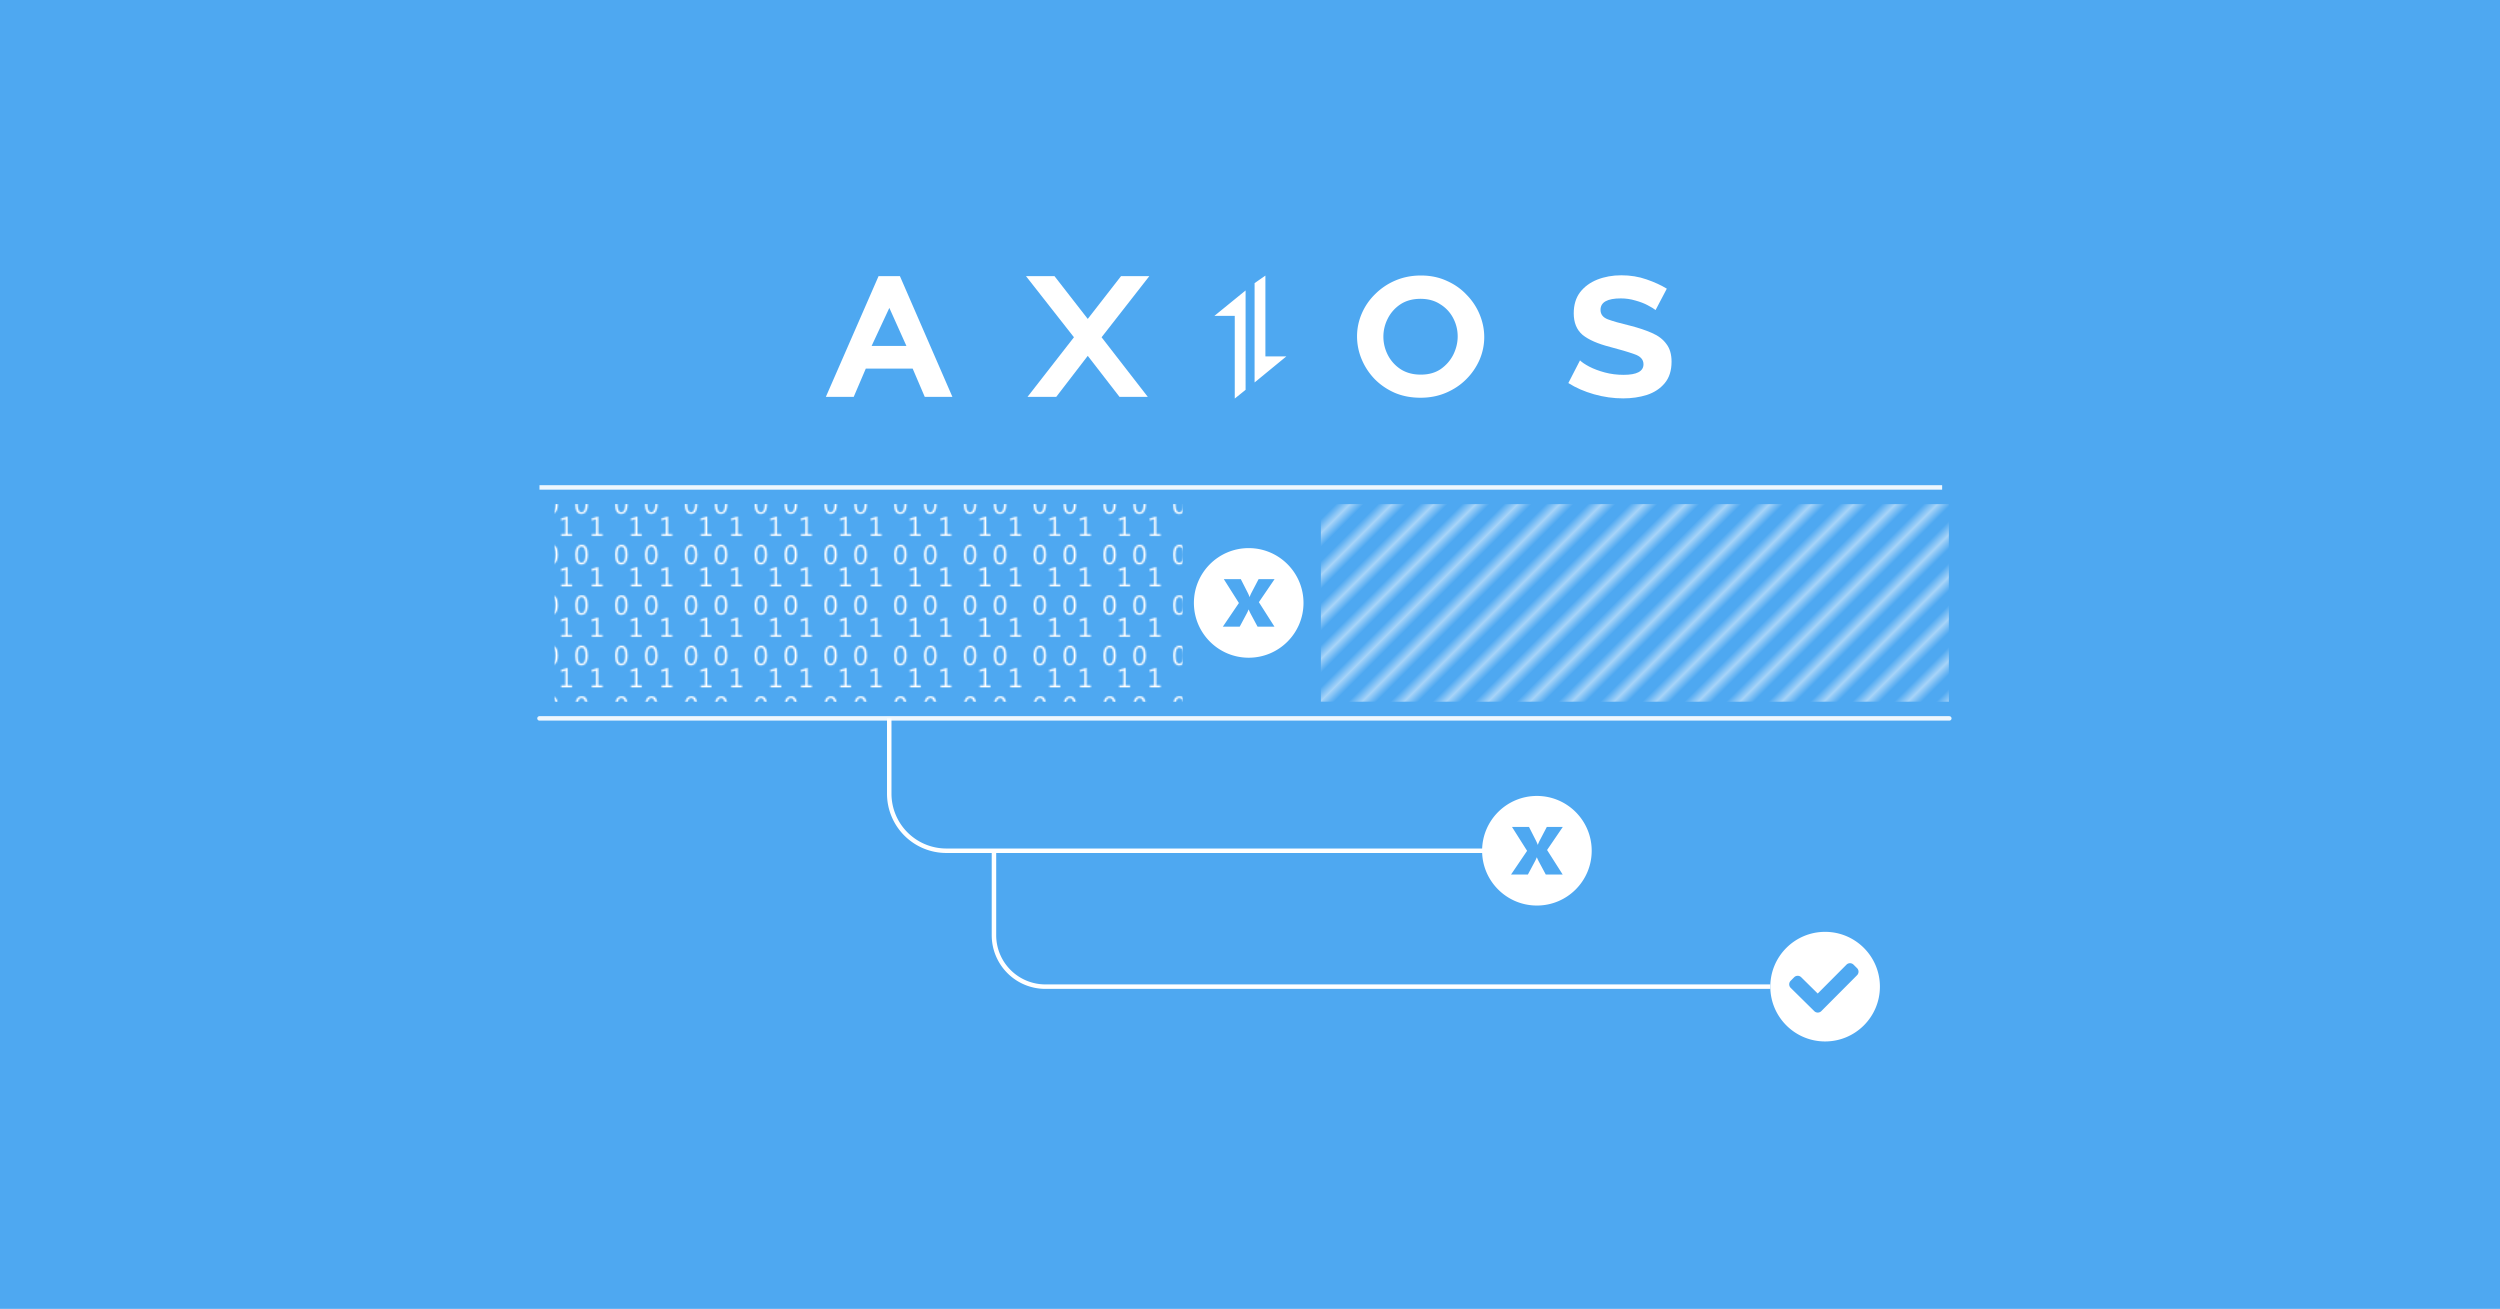 <svg xmlns="http://www.w3.org/2000/svg" xmlns:xlink="http://www.w3.org/1999/xlink" xml:space="preserve" width="1910" height="1000" viewBox="0 0 505.354 264.583"><defs><pattern xlink:href="#a" id="d" width="46.201" height="33.591" x="0" y="-7" patternTransform="matrix(.3 0 0 .3 5059.324 -316.177)" preserveAspectRatio="xMidYMid"/><pattern xlink:href="#b" id="c" x="0" y="0" patternTransform="rotate(45)scale(2)" preserveAspectRatio="xMidYMid"/><pattern id="b" width="2.5" height="1" patternTransform="scale(2)" patternUnits="userSpaceOnUse" preserveAspectRatio="xMidYMid" style="fill:#fff"><path d="M0-.5h1v2H0z" style="stroke:none"/></pattern><pattern id="a" width="38.501" height="27.993" patternTransform="translate(5059.324 -316.177)" patternUnits="userSpaceOnUse" preserveAspectRatio="xMidYMid"><path d="M38.5 27.993h-7.244v-1.287h2.894v-9.951l-2.966.884v-1.393l4.43-1.35v11.81h2.887zm-20.578 0h-7.245v-1.287h2.894v-9.951l-2.966.884v-1.393l4.431-1.35v11.81h2.886zm6.298-14.754q-1.903 0-2.975-1.635-1.063-1.635-1.063-4.725 0-3.395 1.108-5.137Q22.406 0 24.506 0q4.02 0 4.02 6.566 0 3.251-1.135 4.967-1.134 1.706-3.171 1.706m.204-11.997q-2.742 0-2.742 5.565 0 5.2 2.688 5.2 2.655 0 2.654-5.29 0-5.475-2.6-5.475M4.038 13.239q-1.903 0-2.975-1.635Q.001 9.97 0 6.88q0-3.395 1.108-5.137Q2.224 0 4.324 0q4.02 0 4.02 6.566 0 3.251-1.135 4.967-1.134 1.706-3.17 1.706m.204-11.997Q1.5 1.242 1.5 6.807q0 5.2 2.688 5.2 2.655 0 2.654-5.29 0-5.475-2.6-5.475" style="font-size:12.808px;line-height:1.25;font-family:&quot;Segoe UI&quot;;-inkscape-font-specification:&quot;Segoe UI&quot;;fill:#fff;stroke-width:.762"/></pattern></defs><rect width="505.354" height="264.583" rx="0" ry="0" style="fill:#4ea8f1;fill-opacity:1;stroke:none;stroke-width:1.323;stroke-linecap:round;stroke-linejoin:bevel;stroke-miterlimit:0"/><g fill="#5a29e4" style="fill:#fff"><path d="m14.077 195.924-6.31 5.14h4.12v16.711l2.19-1.763zm1.819 18.596 6.421-5.27h-4.236v-16.33l-2.185 1.522zm79.484-15.594q1.09.567 1.571.96l2.27-4.322q-1.703-1.047-4.103-1.877-2.358-.83-5.108-.829-2.618 0-4.845.873-2.183.873-3.492 2.576-1.266 1.701-1.266 4.234 0 2.837 1.79 4.365 1.833 1.484 5.587 2.445 3.012.785 4.846 1.44 1.877.611 1.877 2.052 0 2.139-4.016 2.139-2.01 0-3.798-.48-1.79-.48-3.143-1.179-1.31-.699-1.877-1.266l-2.357 4.584q2.27 1.44 5.194 2.27 2.925.828 5.893.829 2.576 0 4.802-.699 2.226-.741 3.58-2.357 1.396-1.658 1.396-4.365 0-2.226-1.047-3.58-1.004-1.396-2.925-2.226-1.877-.829-4.452-1.484-2.925-.699-4.453-1.266-1.484-.567-1.484-1.92 0-2.314 4.103-2.314 1.528 0 2.968.436 1.44.393 2.489.96" style="fill:#fff;fill-opacity:1;stroke-width:.909" transform="translate(237.708 -137.211)"/><path fill-rule="evenodd" d="M49.442 217.609q-2.88 0-5.238-1.004-2.358-1.048-4.06-2.794a12.9 12.9 0 0 1-2.62-4.016 12 12 0 0 1-.917-4.583q0-2.4.96-4.628a12.2 12.2 0 0 1 2.708-3.928 12.9 12.9 0 0 1 4.102-2.75q2.358-1.004 5.151-1.004 2.882 0 5.24 1.091 2.357 1.047 4.016 2.837a12.4 12.4 0 0 1 2.618 3.973q.916 2.226.917 4.54 0 2.4-.96 4.627a12.8 12.8 0 0 1-2.707 3.928q-1.702 1.703-4.06 2.707-2.356 1.004-5.15 1.004m-7.51-12.354q0 1.965.918 3.754a7.53 7.53 0 0 0 2.575 2.838q1.702 1.09 4.06 1.091 2.4 0 4.06-1.135 1.66-1.178 2.531-2.925.874-1.79.874-3.666 0-1.965-.917-3.71a7.1 7.1 0 0 0-2.62-2.795q-1.658-1.09-3.971-1.09-2.401 0-4.104 1.134a7.5 7.5 0 0 0-2.532 2.881 8 8 0 0 0-.873 3.623m-112.701 12.179 10.652-24.401h4.321l10.608 24.401h-5.588l-2.444-5.718h-9.473l-2.444 5.718zm12.834-17.985-3.58 7.683h7.029z" clip-rule="evenodd" style="fill:#fff;fill-opacity:1;stroke-width:.909" transform="translate(237.708 -137.211)"/><path d="m-24.55 193.033 6.723 8.643 6.722-8.643h5.719l-9.647 12.353 9.341 12.048h-5.718l-6.417-8.294-6.373 8.294h-5.806l9.385-12.048-9.69-12.353z" style="fill:#fff;fill-opacity:1;stroke-width:.909" transform="translate(237.708 -137.211)"/></g><path d="M109.051 98.53h283.538" style="fill:none;stroke:#fff;stroke-width:.905;stroke-linecap:butt;stroke-linejoin:miter;stroke-dasharray:none;stroke-opacity:.906"/><path d="M167.771 145.217h226.266m-284.986 0h58.72" style="fill:none;stroke:#fff;stroke-width:.905;stroke-linecap:round;stroke-linejoin:miter;stroke-dasharray:none;stroke-opacity:.906"/><path fill-rule="evenodd" d="M357.853 199.442c0-6.118 4.96-11.077 11.077-11.077 6.118 0 11.078 4.96 11.078 11.077 0 6.118-4.96 11.078-11.078 11.078s-11.077-4.96-11.077-11.078m17.539-2.312a1.007 1.007 0 0 0-.003-1.424l-.714-.71a1.007 1.007 0 0 0-1.424.002l-5.813 5.838-3.343-3.298a1.007 1.007 0 0 0-1.425.01l-.707.717a1.007 1.007 0 0 0 .01 1.424l4.771 4.705a1.007 1.007 0 0 0 1.42-.006z" clip-rule="evenodd" style="fill:#fff;fill-opacity:1;stroke-width:1.007"/><path d="M252.415 110.796c-6.118 0-11.077 4.96-11.077 11.078s4.96 11.077 11.077 11.077c6.118 0 11.077-4.96 11.077-11.077 0-6.118-4.96-11.078-11.077-11.078m-5.032 6.27h3.436l1.37 2.696q.272.535.386.9h.037q.15-.44.404-.92l1.399-2.675h3.23l-3.174 4.657 3.155 4.957h-3.417l-1.39-2.592a10 10 0 0 1-.404-.872h-.037a6 6 0 0 1-.385.845l-1.4 2.619h-3.407l3.248-4.788z" style="fill:#fff;fill-opacity:1;stroke-width:1.007"/><path d="M179.753 145.217v15.214a11.54 11.54 45 0 0 11.54 11.54h115.634M200.92 171.971v17.072a10.4 10.4 45 0 0 10.398 10.4h146.535" style="fill:none;stroke:#fff;stroke-width:.905;stroke-linecap:butt;stroke-linejoin:miter;stroke-dasharray:none;stroke-opacity:1"/><path d="M310.672 160.893c-6.118 0-11.077 4.96-11.077 11.078s4.96 11.077 11.077 11.077c6.118 0 11.077-4.96 11.077-11.077 0-6.118-4.96-11.078-11.077-11.078m-5.032 6.27h3.436l1.37 2.696q.272.535.386.9h.037q.15-.44.404-.92l1.4-2.675h3.23l-3.175 4.657 3.155 4.957h-3.417l-1.39-2.592a10 10 0 0 1-.404-.872h-.037a6 6 0 0 1-.385.845l-1.4 2.62h-3.407l3.248-4.79z" style="fill:#fff;fill-opacity:1;stroke-width:1.007"/><path d="M267.004 101.902h126.944v39.943H267.004z" style="opacity:.5;fill:url(#c);fill-opacity:1;stroke:none;stroke-width:.905;stroke-linecap:round;stroke-linejoin:round;stroke-miterlimit:0;stroke-dasharray:none;stroke-opacity:1;paint-order:stroke markers fill"/><path d="M111.285 101.902h126.944v39.943H111.285z" style="opacity:1;fill:none;fill-opacity:1;stroke:none;stroke-width:.905;stroke-linecap:round;stroke-linejoin:round;stroke-miterlimit:0;stroke-dasharray:none;stroke-opacity:1;paint-order:stroke markers fill"/><path d="M112.104 101.902h126.944v39.943H112.104z" style="opacity:1;fill:url(#d);fill-opacity:1;stroke:none;stroke-width:.905;stroke-linecap:round;stroke-linejoin:round;stroke-miterlimit:0;stroke-dasharray:none;stroke-opacity:1;paint-order:stroke markers fill"/></svg>